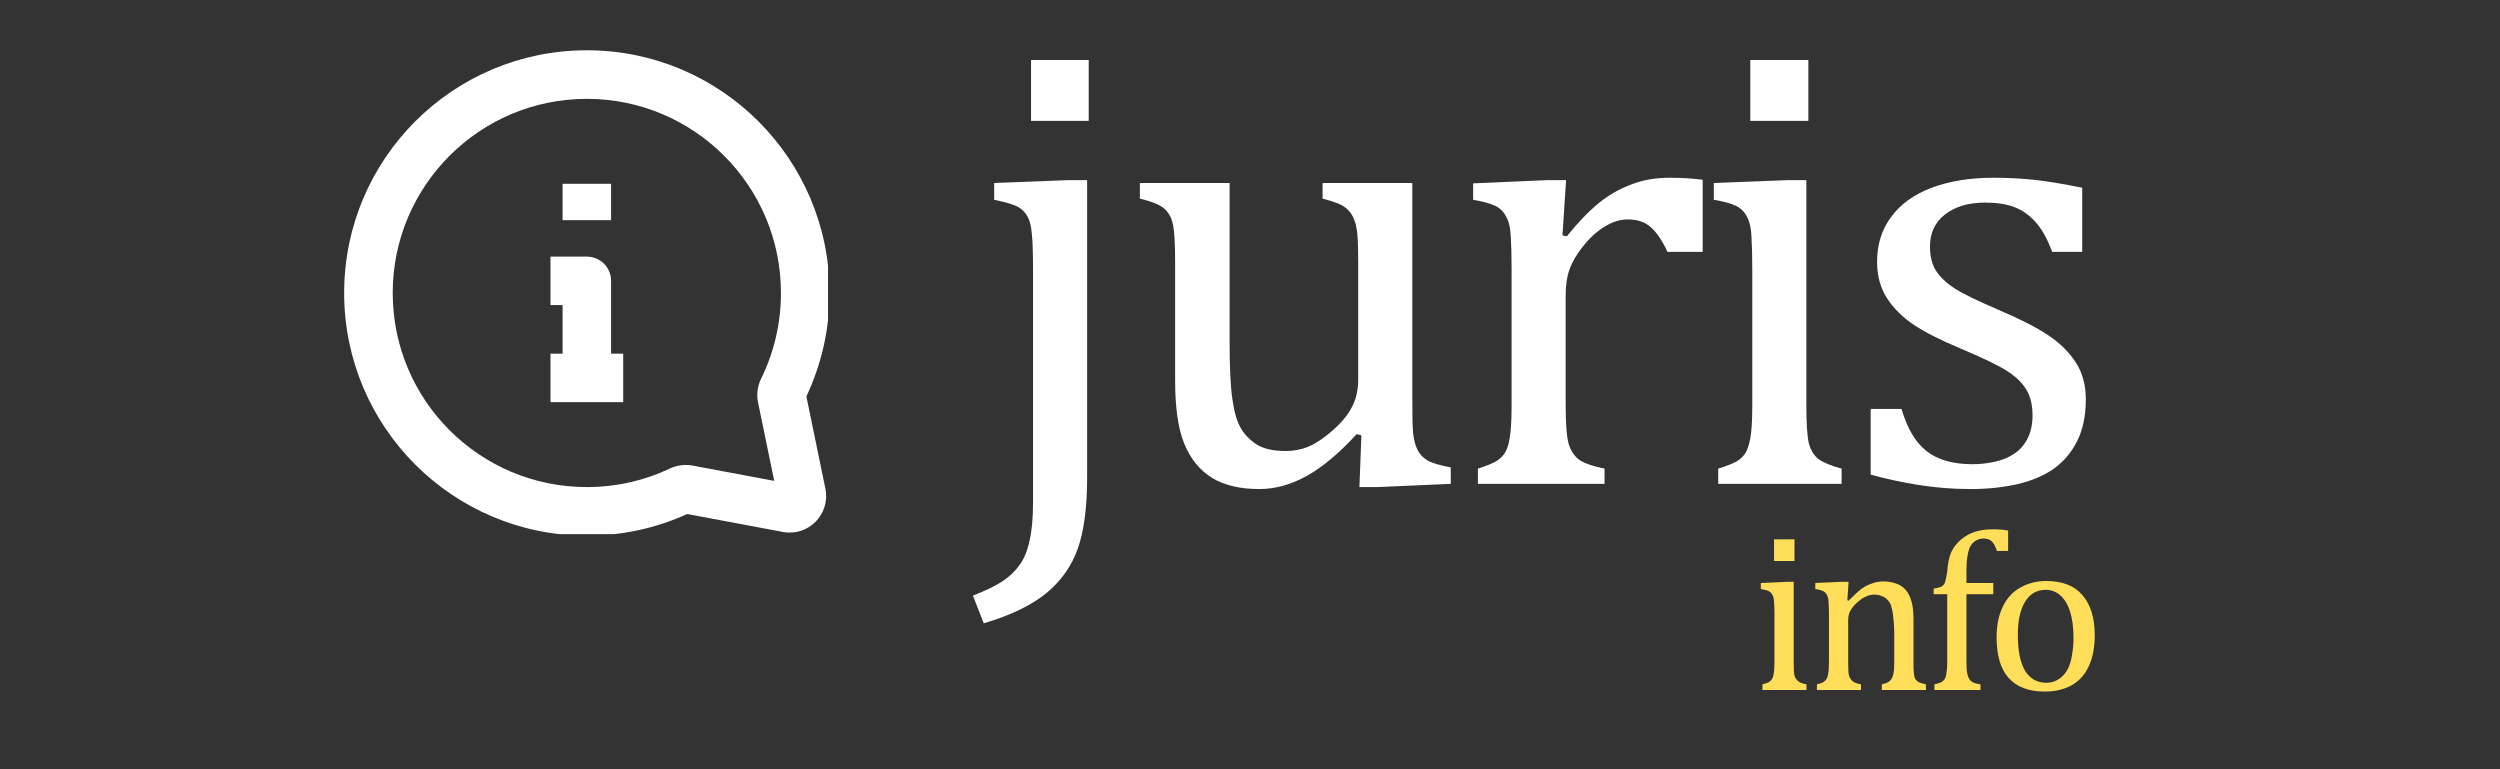 <svg xmlns="http://www.w3.org/2000/svg" xmlns:xlink="http://www.w3.org/1999/xlink" width="130" zoomAndPan="magnify" viewBox="0 0 97.5 30" height="40" preserveAspectRatio="xMidYMid meet" version="1.0"><rect x="0" y="0" width="97.5" height="30" fill="#333333" stroke="none"/><defs><g/><clipPath id="14e600c972"><path d="M 13.422 1.961 L 32.293 1.961 L 32.293 20.832 L 13.422 20.832 Z M 13.422 1.961 " clip-rule="nonzero"/></clipPath></defs><g clip-path="url(#14e600c972)"><path fill="#ffffff" d="M 22.887 3.855 C 27.066 3.855 30.457 7.246 30.457 11.426 C 30.457 12.625 30.18 13.758 29.684 14.766 C 29.547 15.043 29.5 15.363 29.562 15.688 L 30.195 18.754 L 27.004 18.156 C 26.695 18.102 26.391 18.148 26.125 18.273 C 25.145 18.738 24.047 18.996 22.887 18.996 C 18.707 18.996 15.316 15.609 15.316 11.426 C 15.316 7.246 18.707 3.855 22.887 3.855 Z M 32.352 11.426 C 32.352 6.199 28.113 1.961 22.887 1.961 C 17.66 1.961 13.422 6.199 13.422 11.426 C 13.422 16.652 17.66 20.891 22.887 20.891 C 24.281 20.891 25.605 20.59 26.801 20.047 L 30.539 20.746 C 31.531 20.93 32.391 20.051 32.191 19.062 L 31.449 15.461 C 32.027 14.234 32.352 12.867 32.352 11.426 Z M 32.352 11.426 " fill-opacity="1" fill-rule="evenodd"/></g><path fill="#ffffff" d="M 23.832 10.953 L 23.832 14.738 L 21.941 14.738 L 21.941 11.898 L 21.469 11.898 L 21.469 10.008 L 22.887 10.008 C 23.41 10.008 23.832 10.43 23.832 10.953 Z M 23.832 10.953 " fill-opacity="1" fill-rule="evenodd"/><path fill="#ffffff" d="M 21.469 13.793 L 24.305 13.793 L 24.305 15.684 L 21.469 15.684 Z M 21.469 13.793 " fill-opacity="1" fill-rule="evenodd"/><path fill="#ffffff" d="M 21.941 7.168 L 23.832 7.168 L 23.832 8.586 L 21.941 8.586 Z M 21.941 7.168 " fill-opacity="1" fill-rule="evenodd"/><g fill="#ffffff" fill-opacity="1"><g transform="translate(37.882, 18.87)"><g><path d="M 4.578 -16.531 L 4.578 -14.156 L 2.328 -14.156 L 2.328 -16.531 Z M 4.516 -0.234 C 4.516 0.91 4.395 1.828 4.156 2.516 C 3.914 3.203 3.504 3.785 2.922 4.266 C 2.336 4.742 1.523 5.133 0.484 5.438 L 0.062 4.359 C 0.57 4.16 0.957 3.973 1.219 3.797 C 1.488 3.617 1.707 3.41 1.875 3.172 C 2.051 2.941 2.18 2.629 2.266 2.234 C 2.359 1.848 2.406 1.348 2.406 0.734 L 2.406 -8.375 C 2.406 -9.02 2.391 -9.477 2.359 -9.75 C 2.336 -10.031 2.285 -10.25 2.203 -10.406 C 2.117 -10.57 1.992 -10.703 1.828 -10.797 C 1.66 -10.891 1.348 -10.984 0.891 -11.078 L 0.891 -11.734 L 3.766 -11.844 L 4.516 -11.844 Z M 4.516 -0.234 "/></g></g></g><g fill="#ffffff" fill-opacity="1"><g transform="translate(43.564, 18.87)"><g><path d="M 0.891 -11.734 L 4.391 -11.734 L 4.391 -5.484 C 4.391 -4.523 4.426 -3.797 4.5 -3.297 C 4.57 -2.797 4.68 -2.422 4.828 -2.172 C 4.973 -1.922 5.18 -1.707 5.453 -1.531 C 5.723 -1.363 6.098 -1.281 6.578 -1.281 C 6.891 -1.281 7.188 -1.336 7.469 -1.453 C 7.758 -1.578 8.078 -1.789 8.422 -2.094 C 8.773 -2.406 9.023 -2.711 9.172 -3.016 C 9.328 -3.316 9.406 -3.672 9.406 -4.078 L 9.406 -8.672 C 9.406 -9.141 9.395 -9.488 9.375 -9.719 C 9.352 -9.957 9.312 -10.148 9.25 -10.297 C 9.195 -10.441 9.129 -10.555 9.047 -10.641 C 8.973 -10.734 8.863 -10.816 8.719 -10.891 C 8.57 -10.961 8.336 -11.039 8.016 -11.125 L 8.016 -11.734 L 11.516 -11.734 L 11.516 -3.344 C 11.516 -2.719 11.523 -2.266 11.547 -1.984 C 11.578 -1.711 11.633 -1.492 11.719 -1.328 C 11.801 -1.16 11.926 -1.023 12.094 -0.922 C 12.27 -0.816 12.578 -0.723 13.016 -0.641 L 13.016 0 L 10.203 0.125 L 9.453 0.125 L 9.531 -1.891 L 9.344 -1.938 C 8.664 -1.195 8.02 -0.656 7.406 -0.312 C 6.789 0.031 6.172 0.203 5.547 0.203 C 4.797 0.203 4.18 0.055 3.703 -0.234 C 3.223 -0.535 2.863 -0.977 2.625 -1.562 C 2.383 -2.145 2.266 -2.969 2.266 -4.031 L 2.266 -8.672 C 2.266 -9.359 2.238 -9.832 2.188 -10.094 C 2.133 -10.352 2.031 -10.555 1.875 -10.703 C 1.727 -10.859 1.398 -11 0.891 -11.125 Z M 0.891 -11.734 "/></g></g></g><g fill="#ffffff" fill-opacity="1"><g transform="translate(56.436, 18.87)"><g><path d="M 4.5 -9.688 L 4.672 -9.656 C 5.117 -10.207 5.535 -10.641 5.922 -10.953 C 6.305 -11.266 6.723 -11.504 7.172 -11.672 C 7.617 -11.848 8.125 -11.938 8.688 -11.938 C 9.156 -11.938 9.582 -11.91 9.969 -11.859 L 9.969 -9.047 L 8.594 -9.047 C 8.395 -9.484 8.18 -9.801 7.953 -10 C 7.734 -10.207 7.43 -10.312 7.047 -10.312 C 6.754 -10.312 6.461 -10.223 6.172 -10.047 C 5.879 -9.879 5.598 -9.629 5.328 -9.297 C 5.066 -8.973 4.883 -8.664 4.781 -8.375 C 4.676 -8.094 4.625 -7.754 4.625 -7.359 L 4.625 -3.062 C 4.625 -2.32 4.664 -1.812 4.75 -1.531 C 4.844 -1.25 4.992 -1.039 5.203 -0.906 C 5.41 -0.781 5.723 -0.676 6.141 -0.594 L 6.141 0 L 1.203 0 L 1.203 -0.594 C 1.516 -0.695 1.738 -0.785 1.875 -0.859 C 2.008 -0.93 2.125 -1.031 2.219 -1.156 C 2.32 -1.289 2.395 -1.492 2.438 -1.766 C 2.488 -2.035 2.516 -2.457 2.516 -3.031 L 2.516 -8.375 C 2.516 -8.906 2.504 -9.328 2.484 -9.641 C 2.473 -9.961 2.414 -10.219 2.312 -10.406 C 2.219 -10.602 2.07 -10.75 1.875 -10.844 C 1.676 -10.938 1.391 -11.016 1.016 -11.078 L 1.016 -11.719 L 3.891 -11.844 L 4.641 -11.844 Z M 4.5 -9.688 "/></g></g></g><g fill="#ffffff" fill-opacity="1"><g transform="translate(65.823, 18.87)"><g><path d="M 4.703 -16.531 L 4.703 -14.156 L 2.438 -14.156 L 2.438 -16.531 Z M 1.188 -0.594 C 1.508 -0.695 1.738 -0.785 1.875 -0.859 C 2.008 -0.93 2.125 -1.031 2.219 -1.156 C 2.312 -1.289 2.383 -1.492 2.438 -1.766 C 2.488 -2.035 2.516 -2.457 2.516 -3.031 L 2.516 -8.375 C 2.516 -8.906 2.504 -9.328 2.484 -9.641 C 2.473 -9.961 2.414 -10.219 2.312 -10.406 C 2.219 -10.602 2.07 -10.75 1.875 -10.844 C 1.676 -10.938 1.391 -11.016 1.016 -11.078 L 1.016 -11.734 L 3.875 -11.844 L 4.625 -11.844 L 4.625 -3.062 C 4.625 -2.363 4.656 -1.875 4.719 -1.594 C 4.789 -1.32 4.914 -1.113 5.094 -0.969 C 5.281 -0.832 5.582 -0.707 6 -0.594 L 6 0 L 1.188 0 Z M 1.188 -0.594 "/></g></g></g><g fill="#ffffff" fill-opacity="1"><g transform="translate(71.8, 18.87)"><g><path d="M 9.406 -9.047 L 8.234 -9.047 C 8.055 -9.535 7.844 -9.922 7.594 -10.203 C 7.344 -10.484 7.062 -10.68 6.75 -10.797 C 6.445 -10.91 6.07 -10.969 5.625 -10.969 C 4.969 -10.969 4.441 -10.812 4.047 -10.5 C 3.66 -10.195 3.469 -9.781 3.469 -9.25 C 3.469 -8.875 3.547 -8.562 3.703 -8.312 C 3.859 -8.07 4.098 -7.844 4.422 -7.625 C 4.754 -7.414 5.332 -7.133 6.156 -6.781 C 6.988 -6.426 7.629 -6.098 8.078 -5.797 C 8.535 -5.492 8.895 -5.141 9.156 -4.734 C 9.414 -4.336 9.547 -3.859 9.547 -3.297 C 9.547 -2.648 9.43 -2.102 9.203 -1.656 C 8.984 -1.219 8.676 -0.859 8.281 -0.578 C 7.883 -0.305 7.41 -0.109 6.859 0.016 C 6.305 0.141 5.703 0.203 5.047 0.203 C 4.359 0.203 3.691 0.148 3.047 0.047 C 2.398 -0.055 1.77 -0.191 1.156 -0.359 L 1.156 -2.922 L 2.359 -2.922 C 2.578 -2.172 2.898 -1.625 3.328 -1.281 C 3.766 -0.938 4.363 -0.766 5.125 -0.766 C 5.414 -0.766 5.703 -0.797 5.984 -0.859 C 6.273 -0.922 6.531 -1.023 6.75 -1.172 C 6.969 -1.316 7.141 -1.508 7.266 -1.75 C 7.398 -2 7.469 -2.305 7.469 -2.672 C 7.469 -3.086 7.383 -3.426 7.219 -3.688 C 7.062 -3.945 6.812 -4.188 6.469 -4.406 C 6.125 -4.625 5.52 -4.914 4.656 -5.281 C 3.906 -5.594 3.305 -5.895 2.859 -6.188 C 2.41 -6.488 2.055 -6.836 1.797 -7.234 C 1.535 -7.641 1.406 -8.113 1.406 -8.656 C 1.406 -9.332 1.586 -9.914 1.953 -10.406 C 2.316 -10.906 2.844 -11.285 3.531 -11.547 C 4.219 -11.805 5.023 -11.938 5.953 -11.938 C 6.492 -11.938 7.016 -11.91 7.516 -11.859 C 8.016 -11.805 8.645 -11.703 9.406 -11.547 Z M 9.406 -9.047 "/></g></g></g><g fill="#ffde59" fill-opacity="1"><g transform="translate(68.313, 26.909)"><g><path d="M 1.672 -5.875 L 1.672 -5.031 L 0.875 -5.031 L 0.875 -5.875 Z M 0.422 -0.219 C 0.535 -0.25 0.613 -0.273 0.656 -0.297 C 0.707 -0.328 0.75 -0.363 0.781 -0.406 C 0.82 -0.457 0.848 -0.531 0.859 -0.625 C 0.879 -0.719 0.891 -0.867 0.891 -1.078 L 0.891 -2.984 C 0.891 -3.172 0.883 -3.316 0.875 -3.422 C 0.875 -3.535 0.852 -3.629 0.812 -3.703 C 0.781 -3.773 0.727 -3.828 0.656 -3.859 C 0.594 -3.891 0.492 -3.914 0.359 -3.938 L 0.359 -4.172 L 1.375 -4.219 L 1.641 -4.219 L 1.641 -1.094 C 1.641 -0.844 1.648 -0.664 1.672 -0.562 C 1.703 -0.469 1.75 -0.395 1.812 -0.344 C 1.875 -0.289 1.984 -0.25 2.141 -0.219 L 2.141 0 L 0.422 0 Z M 0.422 -0.219 "/></g></g></g><g fill="#ffde59" fill-opacity="1"><g transform="translate(70.438, 26.909)"><g><path d="M 4.672 0 L 2.953 0 L 2.953 -0.219 C 3.066 -0.25 3.145 -0.273 3.188 -0.297 C 3.238 -0.328 3.281 -0.363 3.312 -0.406 C 3.352 -0.457 3.383 -0.531 3.406 -0.625 C 3.426 -0.727 3.438 -0.879 3.438 -1.078 L 3.438 -2.219 C 3.438 -2.414 3.426 -2.598 3.406 -2.766 C 3.395 -2.93 3.375 -3.066 3.344 -3.172 C 3.32 -3.285 3.289 -3.367 3.25 -3.422 C 3.207 -3.484 3.16 -3.535 3.109 -3.578 C 3.055 -3.617 2.992 -3.648 2.922 -3.672 C 2.859 -3.703 2.77 -3.719 2.656 -3.719 C 2.539 -3.719 2.43 -3.691 2.328 -3.641 C 2.223 -3.598 2.109 -3.52 1.984 -3.406 C 1.867 -3.301 1.781 -3.191 1.719 -3.078 C 1.664 -2.973 1.641 -2.852 1.641 -2.719 L 1.641 -1.094 C 1.641 -0.844 1.648 -0.664 1.672 -0.562 C 1.703 -0.469 1.75 -0.395 1.812 -0.344 C 1.875 -0.289 1.984 -0.25 2.141 -0.219 L 2.141 0 L 0.422 0 L 0.422 -0.219 C 0.535 -0.25 0.613 -0.273 0.656 -0.297 C 0.707 -0.328 0.75 -0.363 0.781 -0.406 C 0.82 -0.457 0.848 -0.531 0.859 -0.625 C 0.879 -0.719 0.891 -0.867 0.891 -1.078 L 0.891 -2.984 C 0.891 -3.172 0.883 -3.316 0.875 -3.422 C 0.875 -3.535 0.852 -3.629 0.812 -3.703 C 0.781 -3.773 0.727 -3.828 0.656 -3.859 C 0.594 -3.891 0.492 -3.914 0.359 -3.938 L 0.359 -4.172 L 1.391 -4.219 L 1.656 -4.219 L 1.609 -3.5 L 1.656 -3.484 C 1.875 -3.703 2.047 -3.859 2.172 -3.953 C 2.305 -4.047 2.441 -4.113 2.578 -4.156 C 2.711 -4.207 2.859 -4.234 3.016 -4.234 C 3.172 -4.234 3.312 -4.211 3.438 -4.172 C 3.562 -4.141 3.672 -4.086 3.766 -4.016 C 3.859 -3.941 3.938 -3.848 4 -3.734 C 4.062 -3.617 4.109 -3.484 4.141 -3.328 C 4.172 -3.172 4.188 -2.973 4.188 -2.734 L 4.188 -1.094 C 4.188 -0.895 4.191 -0.75 4.203 -0.656 C 4.211 -0.562 4.227 -0.488 4.25 -0.438 C 4.281 -0.395 4.32 -0.352 4.375 -0.312 C 4.438 -0.281 4.535 -0.25 4.672 -0.219 Z M 4.672 0 "/></g></g></g><g fill="#ffde59" fill-opacity="1"><g transform="translate(75.067, 26.909)"><g><path d="M 2.672 -3.734 L 1.625 -3.734 L 1.625 -1.094 C 1.625 -0.895 1.633 -0.742 1.656 -0.641 C 1.676 -0.547 1.703 -0.473 1.734 -0.422 C 1.773 -0.367 1.82 -0.328 1.875 -0.297 C 1.938 -0.266 2.035 -0.238 2.172 -0.219 L 2.172 0 L 0.375 0 L 0.375 -0.219 C 0.508 -0.25 0.602 -0.281 0.656 -0.312 C 0.707 -0.344 0.75 -0.383 0.781 -0.438 C 0.812 -0.488 0.832 -0.562 0.844 -0.656 C 0.863 -0.75 0.875 -0.895 0.875 -1.094 L 0.875 -3.734 L 0.344 -3.734 L 0.344 -3.953 C 0.457 -3.973 0.531 -3.988 0.562 -4 C 0.602 -4.008 0.641 -4.023 0.672 -4.047 C 0.703 -4.066 0.727 -4.094 0.75 -4.125 C 0.781 -4.164 0.801 -4.223 0.812 -4.297 C 0.832 -4.367 0.852 -4.473 0.875 -4.609 C 0.895 -4.922 0.945 -5.176 1.031 -5.375 C 1.125 -5.57 1.254 -5.738 1.422 -5.875 C 1.598 -6.02 1.781 -6.117 1.969 -6.172 C 2.164 -6.234 2.395 -6.266 2.656 -6.266 C 2.883 -6.266 3.082 -6.25 3.25 -6.219 L 3.25 -5.422 L 2.812 -5.422 C 2.758 -5.598 2.691 -5.723 2.609 -5.797 C 2.535 -5.867 2.43 -5.906 2.297 -5.906 C 2.203 -5.906 2.125 -5.891 2.062 -5.859 C 2 -5.836 1.938 -5.797 1.875 -5.734 C 1.82 -5.68 1.773 -5.609 1.734 -5.516 C 1.703 -5.422 1.676 -5.305 1.656 -5.172 C 1.633 -5.035 1.625 -4.852 1.625 -4.625 L 1.625 -4.172 L 2.672 -4.172 Z M 2.672 -3.734 "/></g></g></g><g fill="#ffde59" fill-opacity="1"><g transform="translate(77.414, 26.909)"><g><path d="M 2.328 0.062 C 1.711 0.062 1.242 -0.113 0.922 -0.469 C 0.609 -0.82 0.453 -1.348 0.453 -2.047 C 0.453 -2.523 0.535 -2.93 0.703 -3.266 C 0.867 -3.598 1.098 -3.844 1.391 -4 C 1.68 -4.164 2.016 -4.25 2.391 -4.25 C 3.016 -4.25 3.484 -4.066 3.797 -3.703 C 4.117 -3.336 4.281 -2.816 4.281 -2.141 C 4.281 -1.66 4.203 -1.254 4.047 -0.922 C 3.891 -0.586 3.66 -0.336 3.359 -0.172 C 3.066 -0.016 2.723 0.062 2.328 0.062 Z M 1.281 -2.141 C 1.281 -1.535 1.375 -1.07 1.562 -0.75 C 1.758 -0.438 2.035 -0.281 2.391 -0.281 C 2.578 -0.281 2.738 -0.328 2.875 -0.422 C 3.02 -0.516 3.133 -0.641 3.219 -0.797 C 3.301 -0.953 3.359 -1.133 3.391 -1.344 C 3.43 -1.562 3.453 -1.785 3.453 -2.016 C 3.453 -2.441 3.406 -2.797 3.312 -3.078 C 3.219 -3.359 3.086 -3.566 2.922 -3.703 C 2.766 -3.836 2.582 -3.906 2.375 -3.906 C 2.02 -3.906 1.75 -3.75 1.562 -3.438 C 1.375 -3.133 1.281 -2.703 1.281 -2.141 Z M 1.281 -2.141 "/></g></g></g></svg>